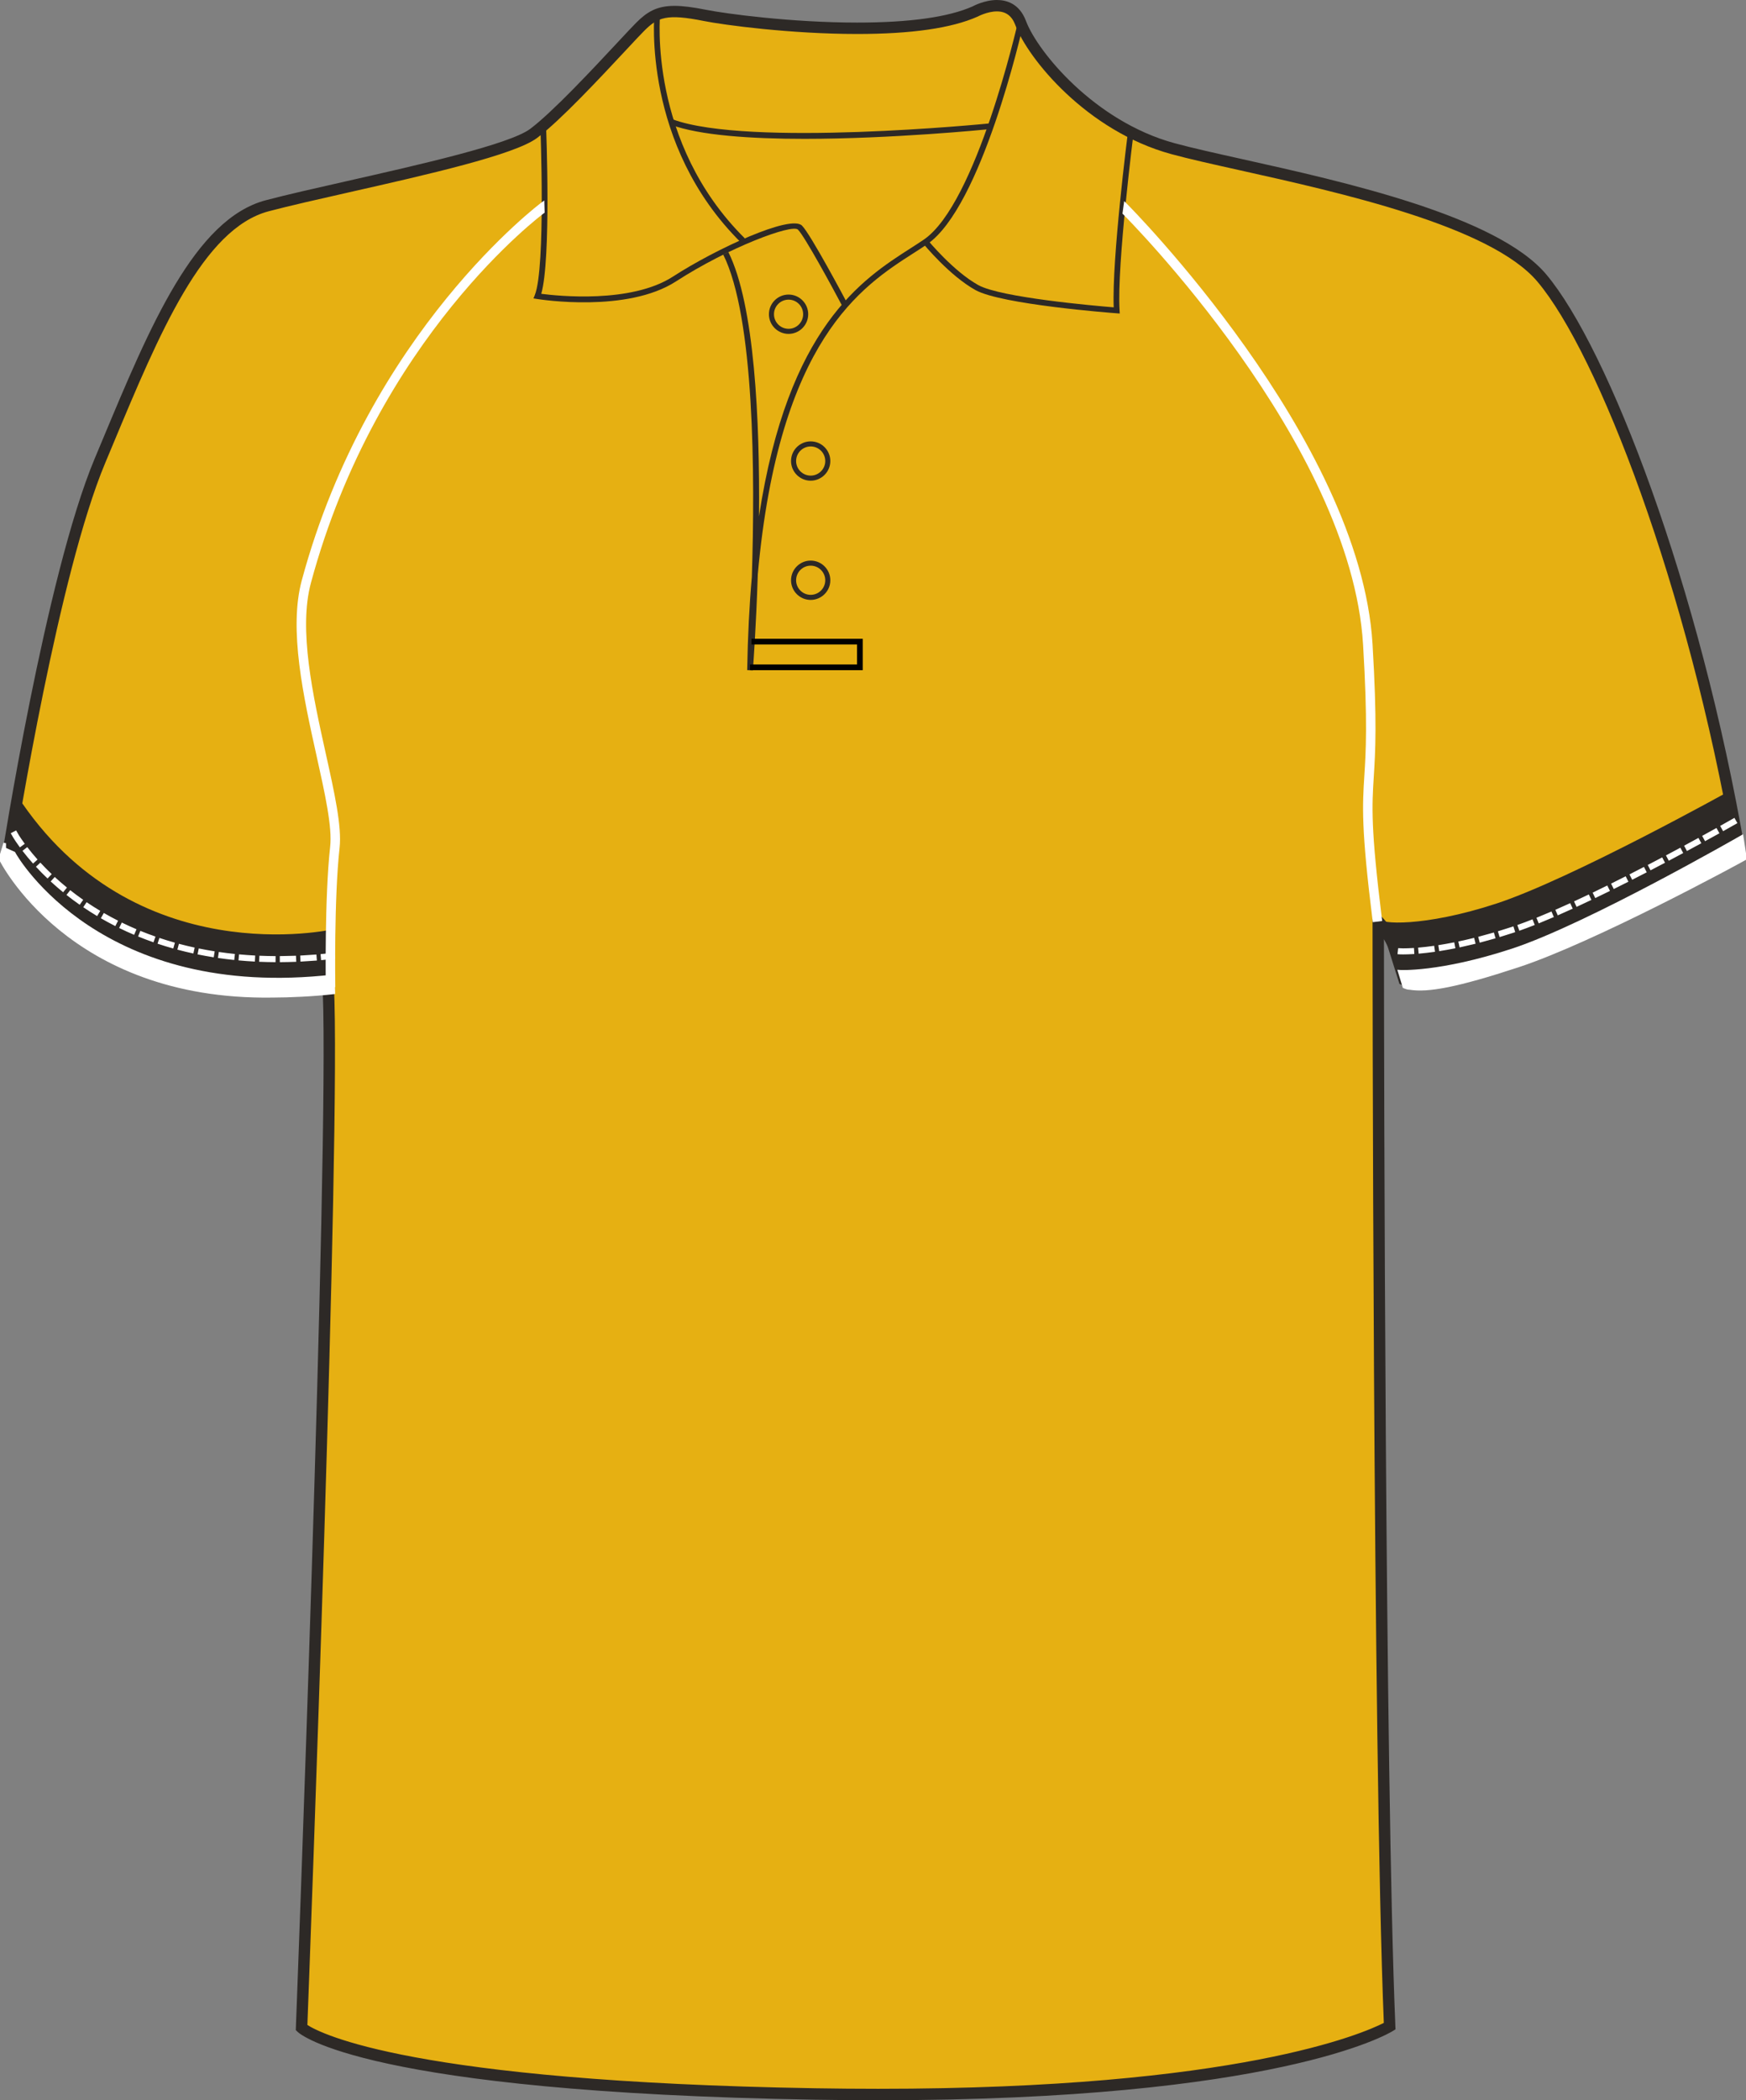 <svg preserveAspectRatio="xMidYMid meet"  xmlns="http://www.w3.org/2000/svg" xmlns:xlink="http://www.w3.org/1999/xlink" version="1.1" id="Layer_1" x="0px" y="0px" width="665.484px" height="800.002px" viewbox="0 0 665.484 800.002" enable-background="new 0 0 665.484 800.002" xml:space="preserve" class="svg0" style="height: 800px;"><rect width="100%" height="100%" fill="#808080" stroke="none"/>   <g id="front"> 	<g id="primary_1_" class="primary" fill="#e6b012" stroke="#e6b012" stroke-width="1px"> 		<path id="primary" fill="#e6b012" d="M125.097,376.729c0,0-90.335,9.721-122.318-48.589c0,0,16.462-106.569,35.312-151.524    c18.854-44.954,36.25-89.912,63.809-97.16c27.554-7.25,89.91-18.85,101.507-27.549c11.602-8.702,34.801-34.804,40.603-40.603    c5.805-5.802,10.154-7.255,24.652-4.353c14.501,2.9,76.855,10.154,102.962-1.449c0,0,13.054-7.25,17.401,4.35    c4.35,11.601,26.104,39.153,58.001,47.853c31.902,8.702,117.451,21.751,140.658,49.303    c23.207,27.552,58.013,117.461,75.408,218.968c0,0-89.911,52.203-126.158,49.302c0,0-5.807-17.399-11.604-23.201    c0,0,0,316.421,4.352,420.827c0,0-46.398,28.711-218.958,25.812c-172.564-2.898-195.769-25.229-195.769-25.229    S127.996,433.288,125.097,376.729z" class="primary" stroke="#e6b012" stroke-width="1px"></path> 		<path display="none" fill="#e6b012" d="M124.714,354.904c0.162-10.515,0.586-23.01,1.622-32.337    c0.847-7.578-1.942-20.146-5.176-34.699c-5.002-22.543-10.67-48.093-5.663-66.645c24.366-90.255,84.801-138.762,90.979-143.528    c0.025-10.648-0.237-20.853-0.403-26.212c-0.466,0.372-0.93,0.741-1.367,1.069c-8.599,6.448-42.05,14.009-71.562,20.678    c-11.688,2.642-22.725,5.135-30.697,7.235c-25.054,6.592-41.72,46.5-59.364,88.752l-2.986,7.146    C26.593,208.564,14.182,273.444,8.377,306.7C48.709,364.517,111.953,357.086,124.714,354.904z" class="primary" stroke="#e6b012" stroke-width="1px"></path> 		<path display="none" fill="#e6b012" d="M570.607,344.619c24.697-8.11,73.322-34.378,86.244-41.466    c-18.271-91.998-49.354-170.331-70.841-195.842c-17.832-21.174-75.224-33.944-113.189-42.396    c-10.518-2.339-19.596-4.36-26.375-6.208c-5.167-1.41-10.077-3.304-14.705-5.537c-0.581,4.781-1.691,14.203-2.733,24.652    c4.172,4.208,89.034,90.871,93.637,167.594c1.777,29.686,1.058,41.096,0.482,50.262c-0.705,11.168-1.212,19.309,2.913,52.949    l0.817,0.816c0.634,0.633,1.264,1.39,1.885,2.232C534.527,352.485,549.756,351.468,570.607,344.619z" class="primary" stroke="#e6b012" stroke-width="1px"></path> 	</g> 	<g id="secondary" class="secondary" fill="#2D2926" stroke="#2D2926" stroke-width="1px"> 		<path fill="#2D2926" d="M536.005,374.977c-1.313,0-2.116-0.647-2.231-0.658l-7.519-23.932c-1.354,2.123,16.476,3.389,44.354-5.768    c28.506-9.36,88.901-42.918,89.465-43.244l3.916,22.357c-2.325,1.34-57.634,33.185-86.772,42.754    C554.03,374.1,540.844,374.977,536.005,374.977z" class="secondary" stroke="#2D2926" stroke-width="1px"></path> 		<path fill="#2D2926" d="M5.956,303.118l-3.997,23.879c3.769,1.559,12.521,30.08,61.117,45.31c0,0,27.702,9.574,63.083,2.611    l0.854-20.452C127.013,354.466,50.713,371.873,5.956,303.118z" class="secondary" stroke="#2D2926" stroke-width="1px"></path> 	</g> 	<g id="outline"> 		<g id="Layer_4"> 			<path fill="none" stroke="#FFFFFF" stroke-width="2px" stroke-miterlimit="10" d="M521.339,295.522"></path> 			<path d="M306.612,52.886c-20.313,0-39.931-1.293-51.022-5.4l0.759-2.039c28.798,10.663,119.857,1.663,120.777,1.569l0.222,2.165     C375.006,49.413,339.894,52.886,306.612,52.886z" fill="#2D2926" stroke-width="2px"></path> 		</g> 		<path d="M334.746,800.002c-7.833,0-15.932-0.068-24.071-0.205c-171.448-2.883-196.266-24.9-197.236-25.838l-0.702-0.678    l0.037-0.977c0.127-3.354,12.673-331.773,10.261-394.164c-3.438,0.45-10.29,1.157-19.28,1.157    c-26.985,0-76.234-6.643-102.84-51.132l-0.399-0.674l0.116-0.775c0.166-1.071,16.725-107.351,35.456-152.033l2.987-7.138    c18.069-43.274,35.137-84.145,62.271-91.282c8.051-2.12,19.12-4.622,30.846-7.272c27.646-6.25,62.059-14.026,69.91-19.916    c8.549-6.413,23.958-22.925,33.164-32.788c3.197-3.428,5.728-6.139,7.199-7.614c4.083-4.081,7.785-6.442,14.648-6.442    c3.077,0,6.882,0.476,11.971,1.494C276.71,5.252,301.817,8.6,326.741,8.6c19.975,0,34.772-2.077,43.995-6.175    C370.745,2.411,375.137,0,379.971,0c3.688,0,8.604,1.387,11.081,7.998c4.393,11.703,26.145,38.227,56.537,46.52    c6.683,1.822,15.717,3.832,26.173,6.159c38.547,8.577,96.795,21.54,115.581,43.84c23.559,27.976,58.389,117.917,75.887,220    l0.255,1.489l-1.31,0.76c-3.6,2.091-91.061,52.502-127.425,49.591l-1.438-0.113l-0.454-1.366    c-0.046-0.13-3.388-10.065-7.368-17.106c0.038,46.578,0.401,319.252,4.347,413.957l0.057,1.271l-1.08,0.668    C529.078,774.736,486.48,800.002,334.746,800.002z M117.161,771.328c5.063,3.281,40.023,21.535,193.588,24.115    c8.117,0.137,16.191,0.203,23.997,0.203c137.215,0,185.171-21.268,192.695-25.104c-4.248-104.625-4.297-416.409-4.297-419.561    v-5.25l3.713,3.71c5.163,5.162,10.104,18.302,11.647,22.651c33.654,1.22,111.145-42.069,122.18-48.349    c-17.456-100.732-51.599-189.038-74.674-216.434c-17.832-21.174-75.224-33.944-113.189-42.396    c-10.518-2.339-19.596-4.36-26.375-6.208c-32.292-8.809-54.665-36.383-59.467-49.188c-1.307-3.483-3.6-5.174-7.011-5.174    c-3.661,0-7.267,1.945-7.305,1.963c-9.946,4.434-25.345,6.637-45.929,6.637c-25.247,0-50.75-3.404-58.511-4.956    c-14.133-2.825-17.501-1.428-22.688,3.757c-1.42,1.421-3.927,4.107-7.099,7.506c-9.907,10.613-24.877,26.654-33.734,33.3    c-8.597,6.449-42.048,14.01-71.561,20.679c-11.688,2.642-22.725,5.135-30.697,7.235c-25.054,6.592-41.72,46.5-59.364,88.752    l-2.986,7.146C22.406,218.551,6.589,316.836,5.046,326.601c25.598,42.046,72.774,48.342,98.702,48.342    c12.466,0,20.891-1.438,20.976-1.451l2.417-0.421l0.126,2.452C130.06,429.898,117.991,749.496,117.161,771.328z" fill="#2D2926" stroke-width="2px"></path> 		<path d="M320.999,116.513c-3.812-7.201-14.274-26.456-16.857-29.038c-2.267-2.256-26.557,6.816-46.494,19.72    c-18.625,12.052-51.574,6.911-52.968,6.687l-1.346-0.217l0.503-1.261c4.219-10.538,2.12-64.266,2.104-64.809l2.172-0.085    c0.085,2.15,1.995,51.126-1.815,64.403c6.28,0.82,34.246,3.757,50.167-6.543c16.396-10.607,44.918-23.73,49.212-19.43    c3.344,3.34,16.683,28.488,17.249,29.559L320.999,116.513z" fill="#2D2926" stroke-width="2px"></path> 		<path d="M282.394,92.373c-37.722-37.324-32.997-86.852-32.945-87.348l2.162,0.227c-0.05,0.486-4.646,49.007,32.31,85.575    L282.394,92.373z" fill="#2D2926" stroke-width="2px"></path> 		<path d="M286.962,255.364l-2.172-0.104c0.214-12.893,0.822-24.681,1.772-35.492c1.256-38.903,0.996-98.998-10.902-122.789    l1.944-0.974c10.019,20.04,12.018,63.979,11.691,100.677c11.022-72.157,39.403-90.348,57.734-102.092    c1.822-1.167,3.535-2.266,5.112-3.344C372.215,77.51,387.792,9.21,387.953,8.52l2.121,0.478    c-0.637,2.846-15.925,69.828-36.701,84.042c-1.594,1.089-3.326,2.201-5.168,3.378c-19.717,12.634-51.252,32.833-59.372,122.311    C288.182,238.906,287.09,253.667,286.962,255.364z" fill="#2D2926" stroke-width="2px"></path> 		<path d="M426.791,119.425l-1.245-0.094c-1.784-0.133-43.854-3.344-53.737-8.833c-9.854-5.478-19.481-17.169-19.888-17.666    l1.684-1.375c0.098,0.117,9.774,11.866,19.267,17.138c8.562,4.757,44.48,7.888,51.614,8.47c-0.73-18.311,5.249-65.432,5.51-67.474    l2.156,0.274c-0.064,0.51-6.501,51.213-5.433,68.312L426.791,119.425z" fill="#2D2926" stroke-width="2px"></path> 		<path fill="none" stroke="#010101" stroke-width="2px" stroke-miterlimit="10" d="M276.631,96.493"></path> 		<polygon points="328.837,255.28 285.85,255.28 285.85,253.105 326.66,253.105 326.66,245.493 286.419,245.493 286.419,243.318     328.837,243.318   "></polygon> 		<path d="M308.989,228.513c-4.128,0-7.489-3.359-7.489-7.487c0-4.13,3.361-7.491,7.489-7.491c4.126,0,7.487,3.361,7.487,7.491    C316.474,225.156,313.115,228.513,308.989,228.513z M308.989,215.47c-3.062,0-5.555,2.492-5.555,5.556s2.487,5.553,5.555,5.553    c3.063,0,5.555-2.491,5.555-5.553C314.541,217.962,312.052,215.47,308.989,215.47z" fill="#2D2926" stroke-width="2px"></path> 		<path d="M308.989,183.102c-4.128,0-7.489-3.36-7.489-7.491c0-4.128,3.361-7.488,7.489-7.488c4.126,0,7.487,3.36,7.487,7.488    C316.474,179.742,313.115,183.102,308.989,183.102z M308.989,170.058c-3.062,0-5.555,2.491-5.555,5.553    c0,3.065,2.487,5.556,5.555,5.556c3.063,0,5.555-2.494,5.555-5.556S312.052,170.058,308.989,170.058z" fill="#2D2926" stroke-width="2px"></path> 		<path d="M300.561,127.182c-4.13,0-7.488-3.36-7.488-7.491c0-4.128,3.36-7.489,7.488-7.489c4.127,0,7.485,3.361,7.485,7.489    C308.046,123.822,304.687,127.182,300.561,127.182z M300.561,114.138c-3.063,0-5.561,2.491-5.561,5.554    c0,3.064,2.494,5.556,5.561,5.556c3.062,0,5.553-2.494,5.553-5.556S303.622,114.138,300.561,114.138z" fill="#2D2926" stroke-width="2px"></path> 	</g> 	<g id="tertiary" class="tertiary" fill="#FFFFFF" stroke="#FFFFFF" stroke-width="1px"> 		<path fill="#FFFFFF" d="M124.675,375.536c-0.005-0.332-0.495-33.537,1.661-52.969c0.847-7.578-1.942-20.146-5.176-34.699    c-5.002-22.543-10.67-48.093-5.663-66.645c25.563-94.691,90.829-143.429,91.484-143.913l0.104,3.443    c-0.646,0.476-63.75,47.377-89.062,141.151c-4.84,17.933,0.755,43.146,5.688,65.396c3.28,14.781,6.11,27.543,5.226,35.553    c-2.144,19.271-1.649,52.31-1.646,52.642L124.675,375.536z" class="tertiary" stroke="#FFFFFF" stroke-width="1px"></path> 		<path fill="#FFFFFF" d="M523.662,350.709c-4.396-35.381-3.87-43.693-3.146-55.198c0.577-9.096,1.29-20.417-0.479-49.941    c-4.635-77.278-90.8-163.5-91.682-164.378l0.487-3.535c0.892,0.885,89.105,89.499,93.801,167.759    c1.777,29.686,1.058,41.096,0.482,50.262c-0.719,11.363-1.232,19.572,3.131,54.712L523.662,350.709z" class="tertiary" stroke="#FFFFFF" stroke-width="1px"></path> 		<path fill="#FFFFFF" d="M107.152,365.994l-0.01-1.305c1.707-0.013,3.438-0.052,5.196-0.117l0.054,1.305    C110.619,365.944,108.871,365.981,107.152,365.994z M104.532,365.994c-1.775-0.013-3.521-0.055-5.241-0.122l0.056-1.306    c1.702,0.067,3.438,0.11,5.195,0.123L104.532,365.994z M115.007,365.762l-0.062-1.303c1.708-0.089,3.436-0.202,5.194-0.339    l0.101,1.299C118.473,365.56,116.728,365.672,115.007,365.762z M96.673,365.747c-1.771-0.098-3.514-0.224-5.227-0.378l0.114-1.3    c1.701,0.152,3.428,0.278,5.184,0.376L96.673,365.747z M122.846,365.194l-0.12-1.3c1.415-0.13,2.846-0.277,4.29-0.444l0.146,1.298    C125.709,364.915,124.272,365.064,122.846,365.194z M88.838,365.119c-1.765-0.188-3.499-0.405-5.196-0.647l0.182-1.293    c1.687,0.241,3.405,0.458,5.154,0.643L88.838,365.119z M81.044,364.075c-1.751-0.283-3.473-0.596-5.155-0.932l0.259-1.28    c1.668,0.334,3.373,0.645,5.108,0.924L81.044,364.075z M73.317,362.605c-1.736-0.381-3.438-0.794-5.097-1.23l0.332-1.261    c1.645,0.433,3.322,0.837,5.047,1.216L73.317,362.605z M65.691,360.68c-1.688-0.477-3.371-0.995-5.014-1.538l0.404-1.24    c1.617,0.533,3.271,1.042,4.963,1.522L65.691,360.68z M58.192,358.293c-1.659-0.586-3.313-1.211-4.91-1.856l0.492-1.211    c1.58,0.64,3.214,1.255,4.854,1.835L58.192,358.293z M50.861,355.43c-1.619-0.695-3.224-1.425-4.778-2.177l0.57-1.176    c1.535,0.742,3.122,1.468,4.722,2.155L50.861,355.43z M43.735,352.082c-1.563-0.802-3.112-1.64-4.616-2.501l0.647-1.133    c1.481,0.849,3.021,1.682,4.562,2.471L43.735,352.082z M36.855,348.255c-1.485-0.896-2.979-1.846-4.434-2.823l0.729-1.083    c1.437,0.964,2.909,1.901,4.379,2.786L36.855,348.255z M30.257,343.941c-1.423-1.002-2.84-2.057-4.216-3.135l0.81-1.029    c1.354,1.063,2.76,2.105,4.165,3.097L30.257,343.941z M23.991,339.164c-1.365-1.124-2.703-2.282-3.974-3.445l0.879-0.962    c1.256,1.146,2.577,2.29,3.922,3.398L23.991,339.164z M18.102,333.923c-1.271-1.216-2.511-2.477-3.695-3.746l0.953-0.891    c1.17,1.251,2.394,2.494,3.645,3.695L18.102,333.923z M12.637,328.232c-1.183-1.34-2.313-2.703-3.366-4.053l1.029-0.805    c1.035,1.333,2.15,2.675,3.313,3.993L12.637,328.232z M7.686,322.067c-2.063-2.854-2.903-4.457-2.911-4.472l1.156-0.601    c0.217,0.418,1.146,2.005,2.812,4.308L7.686,322.067z" class="tertiary" stroke="#FFFFFF" stroke-width="1px"></path> 		<path fill="#FFFFFF" d="M534.807,363.044c-1.043,0-1.584-0.04-1.607-0.042l0.145-1.297c0.062,0.005,0.558,0.034,1.471,0.034    c1.1,0,2.328-0.042,3.649-0.12l0.074,1.301C537.192,363.001,535.937,363.044,534.807,363.044z M541.163,362.723l-0.115-1.301    c1.645-0.149,3.376-0.347,5.154-0.595l0.18,1.293C544.583,362.369,542.826,362.571,541.163,362.723z M548.975,361.733    l-0.201-1.291c1.586-0.253,3.294-0.556,5.112-0.914l0.25,1.28C552.302,361.171,550.58,361.477,548.975,361.733z M556.707,360.284    l-0.273-1.276c1.611-0.345,3.301-0.731,5.067-1.167l0.312,1.266C560.031,359.541,558.325,359.933,556.707,360.284z     M564.356,358.46l-0.331-1.261c1.609-0.423,3.284-0.882,5.02-1.383l0.363,1.253C567.66,357.573,565.978,358.036,564.356,358.46z     M571.913,356.323l-0.377-1.25c1.537-0.468,3.115-0.967,4.742-1.498l0.229-0.077l0.385,1.248l-0.199,0.065    C575.054,355.351,573.466,355.856,571.913,356.323z M579.397,353.889l-0.438-1.232c1.566-0.553,3.193-1.165,4.878-1.825    l0.479,1.217C582.617,352.715,580.969,353.33,579.397,353.889z M586.755,351.075l-0.492-1.209    c1.565-0.636,3.174-1.308,4.814-2.013l0.514,1.198C589.943,349.762,588.328,350.438,586.755,351.075z M593.991,348.012    l-0.521-1.196c1.563-0.686,3.156-1.398,4.765-2.133l0.54,1.188C597.158,346.608,595.565,347.323,593.991,348.012z     M601.154,344.777l-0.546-1.186c1.563-0.723,3.146-1.465,4.729-2.219l0.562,1.178    C604.307,343.307,602.723,344.051,601.154,344.777z M608.259,341.422l-0.564-1.174c1.564-0.755,3.131-1.517,4.692-2.285    l0.579,1.169C611.394,339.902,609.827,340.667,608.259,341.422z M615.312,337.971l-0.584-1.17    c1.566-0.775,3.127-1.558,4.677-2.342l0.589,1.165C618.443,336.407,616.882,337.189,615.312,337.971z M622.326,334.441    l-0.592-1.163c1.563-0.798,3.116-1.595,4.649-2.385l0.598,1.159C625.452,332.84,623.9,333.639,622.326,334.441z M629.307,330.846    l-0.604-1.157c1.57-0.82,3.118-1.628,4.631-2.425l0.605,1.154C632.427,329.214,630.883,330.026,629.307,330.846z M636.26,327.193    l-0.61-1.152c1.586-0.84,3.126-1.663,4.613-2.462l0.613,1.149C639.388,325.53,637.843,326.352,636.26,327.193z M643.18,323.487    l-0.618-1.148c1.609-0.87,3.146-1.702,4.6-2.492l0.622,1.146C646.329,321.783,644.792,322.618,643.18,323.487z M650.077,319.737    l-0.625-1.145c1.688-0.923,3.218-1.77,4.582-2.526l0.633,1.144C653.3,317.966,651.76,318.815,650.077,319.737z M656.956,315.932    l-0.637-1.141c2.452-1.372,4.061-2.282,4.564-2.573l0.646,1.136C661.026,313.645,659.414,314.556,656.956,315.932z" class="tertiary" stroke="#FFFFFF" stroke-width="1px"></path> 		<path fill="#FFFFFF" d="M537.308,376.5c-1.313,0-2.114-0.648-2.231-0.658l-1.795-5.875c0.104,0.01,15.316,0.997,43.205-8.159    c28.505-9.36,86.94-42.918,87.503-43.245l1.308,8.485c-2.322,1.34-57.631,31.388-86.771,40.96    C555.337,375.625,544.215,377.638,537.308,376.5z" class="tertiary" stroke="#FFFFFF" stroke-width="1px"></path> 		<path fill="#FFFFFF" d="M103.689,379.489C26.276,380.575,0.288,327.611,0,327.051l1.796-5.875c0,0.002,0,2.12,0,2.123l3.56,1.612    c1.248,2.404,33.303,56.902,121.73,46.805l0.145,6.467C119.691,379.046,110.446,379.489,103.689,379.489z" class="tertiary" stroke="#FFFFFF" stroke-width="1px"></path> 	</g> 	 </g> <filter xmlns="http://www.w3.org/2000/svg" id="linear"><feColorMatrix type="matrix" values="0 -1 0 0 0               0 -1 0 0 0               0 -1 0 0 0               0 -1 0 0.9 0 "/></filter></svg>